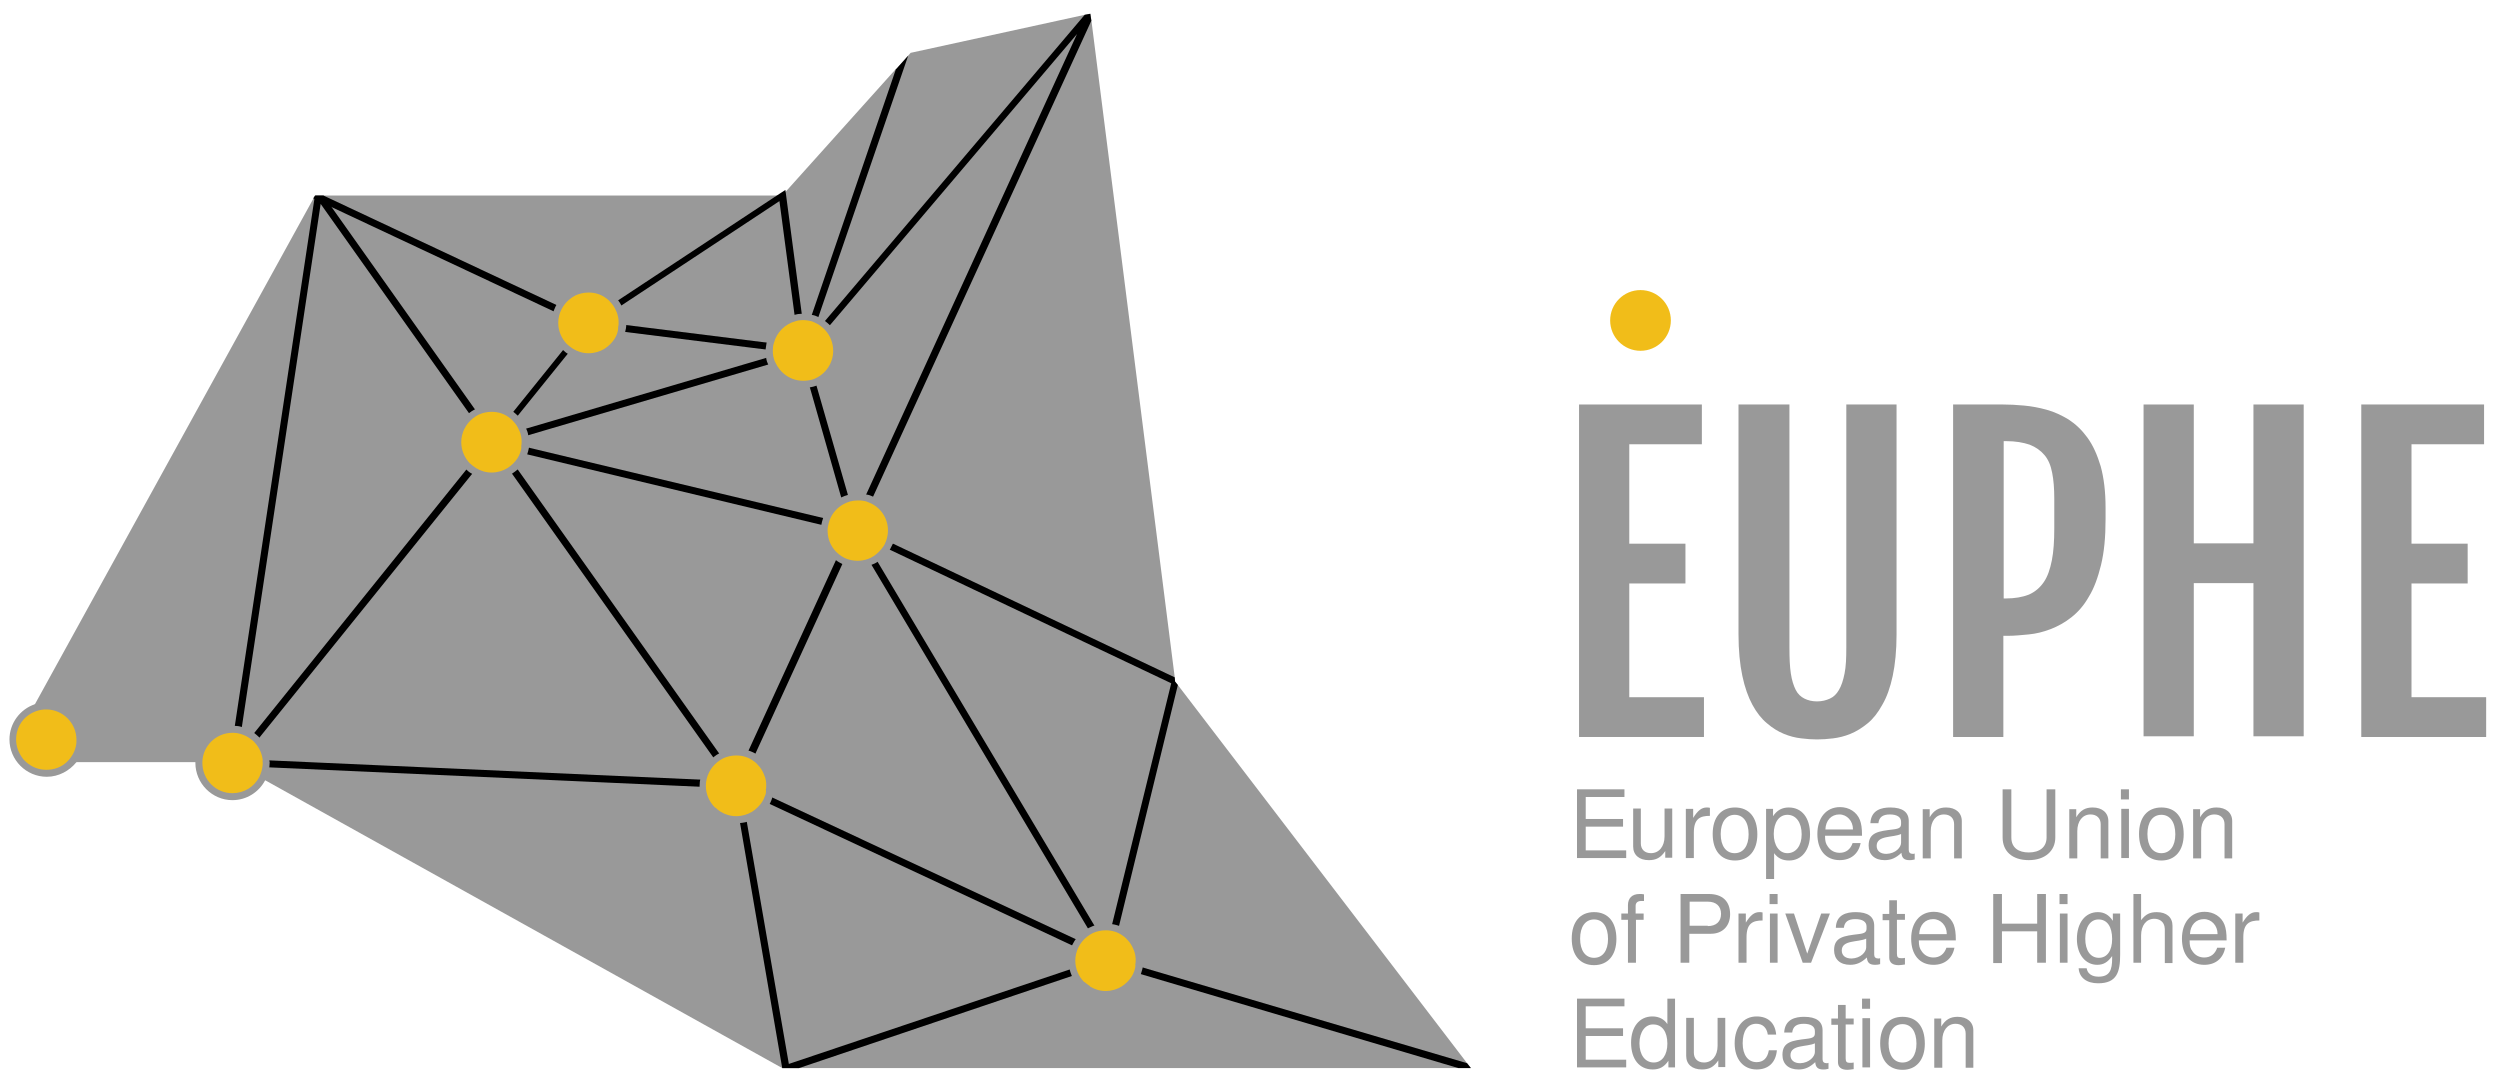 <svg width="132" height="57" viewBox="0 0 132 57" fill="none" xmlns="http://www.w3.org/2000/svg">
<g clip-path="url(#clip0_1713_7767)">
<path d="M83.356 21.357H89.858V23.457H86.026V28.707H88.992V30.807H86.026V36.813H89.969V38.913H83.374V21.357H83.356Z" fill="#999999"/>
<path d="M91.811 21.357H94.482V34.197C94.482 34.749 94.501 35.192 94.556 35.56C94.611 35.928 94.704 36.205 94.814 36.426C94.924 36.647 95.09 36.794 95.275 36.886C95.459 36.978 95.68 37.034 95.938 37.034C96.196 37.034 96.417 36.978 96.619 36.886C96.822 36.794 96.969 36.647 97.098 36.426C97.227 36.205 97.319 35.928 97.393 35.56C97.467 35.192 97.485 34.749 97.485 34.197V21.357H100.138V33.497C100.138 34.344 100.064 35.081 99.935 35.689C99.806 36.297 99.622 36.813 99.382 37.218C99.161 37.623 98.903 37.955 98.609 38.194C98.314 38.434 98.019 38.618 97.706 38.747C97.393 38.876 97.08 38.95 96.785 38.986C96.49 39.023 96.196 39.042 95.938 39.042C95.68 39.042 95.403 39.023 95.109 38.986C94.796 38.95 94.501 38.876 94.188 38.747C93.874 38.618 93.58 38.434 93.303 38.194C93.009 37.955 92.751 37.623 92.53 37.218C92.309 36.813 92.124 36.297 91.996 35.689C91.867 35.081 91.793 34.344 91.793 33.497V21.357H91.811Z" fill="#999999"/>
<path d="M103.105 21.357H105.758C106.09 21.357 106.458 21.376 106.863 21.413C107.269 21.45 107.655 21.523 108.061 21.634C108.466 21.744 108.853 21.928 109.221 22.149C109.59 22.389 109.921 22.702 110.216 23.107C110.511 23.513 110.732 24.01 110.916 24.618C111.082 25.226 111.174 25.944 111.174 26.81V27.418C111.174 28.357 111.1 29.149 110.934 29.831C110.769 30.494 110.566 31.065 110.29 31.507C110.032 31.968 109.719 32.318 109.369 32.594C109.019 32.871 108.65 33.073 108.263 33.221C107.877 33.368 107.508 33.46 107.121 33.497C106.734 33.534 106.366 33.571 106.034 33.571H105.777V38.913H103.124V21.357H103.105ZM105.905 31.599C106.384 31.599 106.79 31.526 107.121 31.397C107.453 31.25 107.711 31.029 107.913 30.734C108.116 30.439 108.245 30.052 108.337 29.592C108.429 29.131 108.466 28.56 108.466 27.897V26.313C108.466 25.797 108.429 25.336 108.355 24.968C108.282 24.581 108.153 24.268 107.95 24.029C107.748 23.789 107.49 23.605 107.158 23.476C106.827 23.365 106.421 23.292 105.924 23.292H105.795V31.599H105.905Z" fill="#999999"/>
<path d="M113.18 21.357H115.832V28.689H118.982V21.357H121.635V38.876H118.982V30.789H115.832V38.876H113.18V21.357Z" fill="#999999"/>
<path d="M124.656 21.357H131.159V23.457H127.327V28.707H130.293V30.807H127.327V36.813H131.269V38.913H124.675V21.357H124.656Z" fill="#999999"/>
<path d="M83.726 44.9H85.863V45.305H83.266V41.676H85.771V42.081H83.726V43.242H85.697V43.647H83.726V44.9Z" fill="#999999"/>
<path d="M87.925 45.305V44.937C87.686 45.287 87.446 45.416 87.059 45.416C86.544 45.416 86.231 45.139 86.231 44.697V42.69H86.636V44.532C86.636 44.845 86.838 45.047 87.17 45.047C87.594 45.047 87.888 44.697 87.888 44.163V42.69H88.294V45.287H87.925V45.305Z" fill="#999999"/>
<path d="M89.435 43.961V45.306H89.012V42.709H89.399V43.187C89.638 42.801 89.841 42.635 90.117 42.635C90.172 42.635 90.209 42.635 90.283 42.653V43.077C89.767 43.077 89.435 43.224 89.435 43.961Z" fill="#999999"/>
<path d="M92.788 44.053C92.788 44.901 92.346 45.435 91.609 45.435C90.872 45.435 90.43 44.919 90.43 44.035C90.43 43.151 90.872 42.635 91.609 42.635C92.346 42.635 92.788 43.151 92.788 44.053ZM90.853 44.035C90.853 44.661 91.13 45.048 91.59 45.048C92.051 45.048 92.327 44.661 92.327 44.053C92.327 43.408 92.051 43.022 91.59 43.022C91.148 43.022 90.853 43.408 90.853 44.035Z" fill="#999999"/>
<path d="M93.231 42.709H93.617V43.095C93.82 42.782 94.096 42.635 94.446 42.635C95.146 42.635 95.57 43.187 95.57 44.053C95.57 44.882 95.128 45.435 94.465 45.435C94.133 45.435 93.875 45.324 93.673 45.048V46.411H93.249V42.709H93.231ZM93.654 44.035C93.654 44.643 93.949 45.048 94.373 45.048C94.833 45.048 95.128 44.643 95.128 44.053C95.128 43.427 94.833 43.022 94.373 43.022C93.949 43.022 93.654 43.408 93.654 44.035Z" fill="#999999"/>
<path d="M96.362 44.144C96.362 44.402 96.399 44.549 96.51 44.697C96.657 44.918 96.878 45.028 97.136 45.028C97.468 45.028 97.707 44.844 97.818 44.513H98.241C98.131 45.084 97.725 45.415 97.136 45.415C96.399 45.415 95.957 44.881 95.957 44.034C95.957 43.186 96.418 42.615 97.154 42.615C97.633 42.615 98.039 42.873 98.204 43.297C98.278 43.499 98.315 43.721 98.315 44.126H96.362V44.144ZM97.836 43.813C97.836 43.794 97.836 43.794 97.836 43.776C97.836 43.352 97.523 43.002 97.118 43.002C96.694 43.002 96.399 43.315 96.381 43.794H97.836V43.813Z" fill="#999999"/>
<path d="M99.806 42.635C100.451 42.635 100.782 42.874 100.782 43.353V44.882C100.782 45.011 100.856 45.085 101.004 45.085C101.022 45.085 101.04 45.085 101.096 45.066V45.38C100.967 45.416 100.893 45.416 100.819 45.416C100.543 45.416 100.414 45.306 100.396 45.029C100.101 45.306 99.843 45.416 99.511 45.416C98.977 45.416 98.664 45.122 98.664 44.643C98.664 43.943 99.198 43.887 99.954 43.795C100.285 43.758 100.377 43.685 100.377 43.501V43.39C100.377 43.151 100.175 43.003 99.788 43.003C99.401 43.003 99.217 43.151 99.18 43.464H98.756C98.793 42.764 99.346 42.635 99.806 42.635ZM100.377 44.495V44.035C99.954 44.237 99.088 44.09 99.088 44.661C99.088 44.919 99.272 45.085 99.603 45.085C100.101 45.066 100.377 44.735 100.377 44.495Z" fill="#999999"/>
<path d="M101.888 42.709V43.151C102.109 42.782 102.367 42.635 102.754 42.635C103.251 42.635 103.583 42.911 103.583 43.353V45.324H103.177V43.519C103.177 43.206 102.975 43.003 102.643 43.003C102.22 43.003 101.943 43.353 101.943 43.887V45.324H101.52V42.727H101.888V42.709Z" fill="#999999"/>
<path d="M108.52 41.676V44.218C108.52 44.936 107.967 45.415 107.12 45.415C106.254 45.415 105.738 44.955 105.738 44.218V41.676H106.199V44.218C106.199 44.77 106.586 45.01 107.12 45.01C107.709 45.01 108.059 44.715 108.059 44.218V41.676H108.52Z" fill="#999999"/>
<path d="M109.626 42.709V43.151C109.847 42.782 110.105 42.635 110.492 42.635C110.989 42.635 111.321 42.911 111.321 43.353V45.324H110.916V43.519C110.916 43.206 110.713 43.003 110.381 43.003C109.958 43.003 109.681 43.353 109.681 43.887V45.324H109.258V42.727H109.626V42.709Z" fill="#999999"/>
<path d="M112.408 42.21H111.984V41.676H112.408V42.21ZM112.408 45.305H112.003V42.707H112.408V45.305Z" fill="#999999"/>
<path d="M115.299 44.053C115.299 44.901 114.857 45.435 114.12 45.435C113.384 45.435 112.941 44.919 112.941 44.035C112.941 43.151 113.384 42.635 114.12 42.635C114.876 42.635 115.299 43.151 115.299 44.053ZM113.384 44.035C113.384 44.661 113.66 45.048 114.12 45.048C114.581 45.048 114.857 44.661 114.857 44.053C114.857 43.408 114.581 43.022 114.12 43.022C113.66 43.022 113.384 43.408 113.384 44.035Z" fill="#999999"/>
<path d="M116.165 42.709V43.151C116.386 42.782 116.644 42.635 117.031 42.635C117.528 42.635 117.86 42.911 117.86 43.353V45.324H117.455V43.519C117.455 43.206 117.252 43.003 116.921 43.003C116.497 43.003 116.221 43.353 116.221 43.887V45.324H115.797V42.727H116.165V42.709Z" fill="#999999"/>
<path d="M85.346 49.579C85.346 50.426 84.904 50.96 84.167 50.96C83.43 50.96 82.988 50.444 82.988 49.56C82.988 48.676 83.43 48.16 84.167 48.16C84.904 48.16 85.346 48.676 85.346 49.579ZM83.43 49.56C83.43 50.187 83.707 50.573 84.167 50.573C84.628 50.573 84.904 50.187 84.904 49.579C84.904 48.934 84.628 48.547 84.167 48.547C83.707 48.547 83.43 48.934 83.43 49.56Z" fill="#999999"/>
<path d="M86.803 48.566H86.379V50.832H85.956V48.566H85.606V48.235H85.956V47.793C85.956 47.424 86.177 47.203 86.563 47.203C86.656 47.203 86.711 47.203 86.803 47.221V47.572C86.711 47.572 86.692 47.572 86.656 47.572C86.471 47.572 86.361 47.664 86.361 47.829V48.235H86.784V48.566H86.803Z" fill="#999999"/>
<path d="M90.337 49.303H89.195V50.832H88.734V47.203H90.227C90.945 47.203 91.35 47.59 91.35 48.272C91.35 48.898 90.945 49.303 90.337 49.303ZM90.171 48.898C90.613 48.898 90.871 48.658 90.871 48.253C90.871 47.848 90.613 47.608 90.171 47.608H89.213V48.879H90.171V48.898Z" fill="#999999"/>
<path d="M92.217 49.486V50.831H91.793V48.234H92.18V48.713C92.419 48.326 92.622 48.16 92.898 48.16C92.954 48.16 92.99 48.16 93.064 48.179V48.602C92.548 48.602 92.217 48.75 92.217 49.486Z" fill="#999999"/>
<path d="M93.857 47.737H93.434V47.203H93.857V47.737ZM93.857 50.832H93.452V48.235H93.857V50.832Z" fill="#999999"/>
<path d="M95.183 50.832L94.262 48.234H94.722L95.422 50.353L96.159 48.234H96.62L95.625 50.832H95.183Z" fill="#999999"/>
<path d="M97.982 48.16C98.627 48.16 98.958 48.4 98.958 48.879V50.407C98.958 50.536 99.032 50.61 99.179 50.61C99.198 50.61 99.216 50.61 99.271 50.592V50.905C99.142 50.942 99.069 50.942 98.995 50.942C98.719 50.942 98.59 50.831 98.571 50.555C98.277 50.831 98.019 50.942 97.687 50.942C97.153 50.942 96.84 50.647 96.84 50.168C96.84 49.468 97.374 49.413 98.129 49.321C98.461 49.284 98.553 49.21 98.553 49.026V48.915C98.553 48.676 98.35 48.529 97.963 48.529C97.577 48.529 97.392 48.676 97.356 48.989H96.932C96.95 48.289 97.503 48.16 97.982 48.16ZM98.535 50.021V49.56C98.111 49.763 97.245 49.615 97.245 50.187C97.245 50.444 97.429 50.61 97.761 50.61C98.258 50.592 98.535 50.26 98.535 50.021Z" fill="#999999"/>
<path d="M100.581 48.567H100.158V50.354C100.158 50.538 100.213 50.593 100.379 50.593C100.452 50.593 100.526 50.593 100.581 50.575V50.925C100.434 50.943 100.342 50.962 100.25 50.962C99.918 50.962 99.752 50.814 99.752 50.556V48.585H99.402V48.254H99.752V47.535H100.158V48.254H100.581V48.567Z" fill="#999999"/>
<path d="M101.315 49.672C101.315 49.929 101.352 50.077 101.463 50.224C101.61 50.445 101.831 50.556 102.089 50.556C102.421 50.556 102.66 50.371 102.771 50.04H103.194C103.084 50.611 102.679 50.943 102.089 50.943C101.352 50.943 100.91 50.408 100.91 49.561C100.91 48.714 101.371 48.143 102.108 48.143C102.586 48.143 102.992 48.401 103.158 48.824C103.231 49.027 103.268 49.248 103.268 49.653H101.315V49.672ZM102.789 49.34C102.789 49.322 102.789 49.322 102.789 49.303C102.789 48.879 102.476 48.529 102.071 48.529C101.647 48.529 101.352 48.843 101.334 49.322H102.789V49.34Z" fill="#999999"/>
<path d="M105.703 49.193V50.85H105.242V47.203H105.703V48.769H107.563V47.203H108.024V50.832H107.563V49.174H105.703V49.193Z" fill="#999999"/>
<path d="M109.166 47.737H108.742V47.203H109.166V47.737ZM109.166 50.832H108.761V48.235H109.166V50.832Z" fill="#999999"/>
<path d="M109.66 49.579C109.66 48.731 110.102 48.16 110.765 48.16C111.097 48.16 111.355 48.307 111.558 48.621V48.234H111.944V50.407C111.944 51.31 111.779 51.918 110.784 51.918C110.176 51.918 109.789 51.623 109.752 51.126H110.176C110.25 51.55 110.673 51.568 110.802 51.568C111.392 51.568 111.521 51.218 111.521 50.61V50.481C111.281 50.813 111.06 50.942 110.729 50.942C110.139 50.942 109.66 50.426 109.66 49.579ZM110.102 49.56C110.102 50.187 110.379 50.573 110.821 50.573C111.263 50.573 111.521 50.187 111.521 49.579C111.521 48.934 111.263 48.547 110.802 48.547C110.379 48.547 110.102 48.934 110.102 49.56Z" fill="#999999"/>
<path d="M113.75 48.511C113.326 48.511 113.05 48.861 113.05 49.395V50.832H112.645V47.203H113.05V48.585C113.289 48.272 113.51 48.161 113.879 48.161C114.395 48.161 114.708 48.437 114.708 48.879V50.85H114.302V49.045C114.284 48.621 113.971 48.511 113.75 48.511Z" fill="#999999"/>
<path d="M115.612 49.672C115.612 49.929 115.649 50.077 115.76 50.224C115.907 50.445 116.128 50.556 116.386 50.556C116.718 50.556 116.957 50.371 117.068 50.04H117.491C117.381 50.611 116.975 50.943 116.386 50.943C115.649 50.943 115.207 50.408 115.207 49.561C115.207 48.714 115.668 48.143 116.404 48.143C116.883 48.143 117.289 48.401 117.454 48.824C117.528 49.027 117.565 49.248 117.565 49.653H115.612V49.672ZM117.086 49.34C117.086 49.322 117.086 49.322 117.086 49.303C117.086 48.879 116.773 48.529 116.368 48.529C115.944 48.529 115.649 48.843 115.631 49.322H117.086V49.34Z" fill="#999999"/>
<path d="M118.447 49.486V50.831H118.023V48.234H118.41V48.713C118.65 48.326 118.852 48.16 119.129 48.16C119.184 48.16 119.221 48.16 119.294 48.179V48.602C118.779 48.602 118.447 48.75 118.447 49.486Z" fill="#999999"/>
<path d="M83.726 55.952H85.863V56.358H83.266V52.728H85.771V53.134H83.726V54.294H85.697V54.7H83.726V55.952Z" fill="#999999"/>
<path d="M88.461 56.358H88.092V56.008C87.871 56.339 87.613 56.468 87.263 56.468C86.563 56.468 86.121 55.934 86.121 55.05C86.121 54.221 86.563 53.668 87.245 53.668C87.595 53.668 87.871 53.815 88.037 54.073V52.728H88.442V56.358H88.461ZM86.563 55.086C86.563 55.694 86.858 56.1 87.319 56.1C87.761 56.1 88.037 55.694 88.037 55.105C88.037 54.478 87.761 54.092 87.3 54.092C86.876 54.073 86.563 54.478 86.563 55.086Z" fill="#999999"/>
<path d="M90.726 56.358V55.99C90.487 56.34 90.247 56.468 89.86 56.468C89.344 56.468 89.031 56.192 89.031 55.75V53.742H89.436V55.584C89.436 55.898 89.639 56.1 89.971 56.1C90.394 56.1 90.689 55.75 90.689 55.216V53.742H91.094V56.34H90.726V56.358Z" fill="#999999"/>
<path d="M93.34 54.626C93.285 54.257 93.064 54.055 92.732 54.055C92.271 54.055 92.013 54.442 92.013 55.086C92.013 55.694 92.29 56.081 92.75 56.081C93.1 56.081 93.321 55.879 93.395 55.455H93.819C93.763 56.099 93.377 56.468 92.75 56.468C92.05 56.468 91.59 55.934 91.59 55.086C91.59 54.221 92.05 53.668 92.75 53.668C93.34 53.668 93.727 53.999 93.782 54.626H93.34Z" fill="#999999"/>
<path d="M95.255 53.688C95.9 53.688 96.232 53.927 96.232 54.406V55.935C96.232 56.064 96.305 56.138 96.453 56.138C96.471 56.138 96.49 56.138 96.545 56.119V56.432C96.416 56.469 96.342 56.469 96.269 56.469C95.992 56.469 95.863 56.359 95.845 56.082C95.55 56.359 95.292 56.469 94.961 56.469C94.426 56.469 94.113 56.174 94.113 55.695C94.113 54.995 94.647 54.94 95.403 54.848C95.734 54.811 95.826 54.737 95.826 54.553V54.443C95.826 54.203 95.624 54.056 95.237 54.056C94.85 54.056 94.666 54.203 94.629 54.516H94.205C94.242 53.816 94.795 53.688 95.255 53.688ZM95.826 55.548V55.087C95.403 55.29 94.537 55.143 94.537 55.714C94.537 55.972 94.721 56.138 95.053 56.138C95.532 56.119 95.826 55.788 95.826 55.548Z" fill="#999999"/>
<path d="M97.874 54.092H97.451V55.879C97.451 56.063 97.506 56.118 97.672 56.118C97.745 56.118 97.819 56.118 97.874 56.1V56.45C97.727 56.468 97.635 56.487 97.543 56.487C97.211 56.487 97.045 56.34 97.045 56.082V54.111H96.695V53.779H97.045V53.06H97.451V53.779H97.874V54.092Z" fill="#999999"/>
<path d="M98.74 53.263H98.316V52.728H98.74V53.263ZM98.74 56.358H98.335V53.76H98.74V56.358Z" fill="#999999"/>
<path d="M101.631 55.106C101.631 55.953 101.189 56.487 100.452 56.487C99.716 56.487 99.273 55.972 99.273 55.087C99.273 54.203 99.716 53.688 100.452 53.688C101.208 53.688 101.631 54.203 101.631 55.106ZM99.716 55.087C99.716 55.714 99.992 56.101 100.452 56.101C100.913 56.101 101.189 55.714 101.189 55.106C101.189 54.461 100.913 54.074 100.452 54.074C99.992 54.074 99.716 54.461 99.716 55.087Z" fill="#999999"/>
<path d="M102.497 53.761V54.203C102.718 53.835 102.976 53.688 103.363 53.688C103.86 53.688 104.192 53.964 104.192 54.406V56.377H103.787V54.572C103.787 54.259 103.584 54.056 103.253 54.056C102.829 54.056 102.553 54.406 102.553 54.94V56.377H102.129V53.78H102.497V53.761Z" fill="#999999"/>
<path d="M86.618 18.522C87.503 18.522 88.221 17.804 88.221 16.919C88.221 16.034 87.503 15.316 86.618 15.316C85.733 15.316 85.016 16.034 85.016 16.919C85.016 17.804 85.733 18.522 86.618 18.522Z" fill="#F1BD19"/>
<path d="M77.665 56.395H41.302L14.002 41.198L13.836 41.105L13.689 41.013L12.639 40.442L12.528 40.369L12.27 40.24H1.199V40.019V38.342L1.531 37.753L1.697 37.44L1.844 37.182L16.544 10.49L16.581 10.416L16.636 10.324H41.302L41.468 10.14L47.307 3.637H47.326L47.952 2.937L48.081 2.79L57.273 0.782L57.568 0.727L57.623 1.058L62.026 35.763L62.044 35.984L62.191 36.169L77.462 56.137L77.665 56.395Z" fill="#999999"/>
<path d="M25.017 24.858C24.962 24.821 24.925 24.803 24.889 24.766C24.833 24.729 24.797 24.674 24.741 24.637L24.631 24.784L13.431 38.692L13.32 38.84L13.21 38.987C13.32 39.061 13.412 39.134 13.486 39.227L13.597 39.079L13.707 38.932L24.925 25.024L25.017 24.858ZM25.017 24.858C24.962 24.821 24.925 24.803 24.889 24.766C24.833 24.729 24.797 24.674 24.741 24.637L24.631 24.784L13.431 38.692L13.32 38.84L13.21 38.987C13.32 39.061 13.412 39.134 13.486 39.227L13.597 39.079L13.707 38.932L24.925 25.024L25.017 24.858ZM25.017 24.858C24.962 24.821 24.925 24.803 24.889 24.766C24.833 24.729 24.797 24.674 24.741 24.637L24.631 24.784L13.431 38.692L13.32 38.84L13.21 38.987C13.32 39.061 13.412 39.134 13.486 39.227L13.597 39.079L13.707 38.932L24.925 25.024L25.017 24.858ZM25.017 24.858C24.962 24.821 24.925 24.803 24.889 24.766C24.833 24.729 24.797 24.674 24.741 24.637L24.631 24.784L13.431 38.692L13.32 38.84L13.21 38.987C13.32 39.061 13.412 39.134 13.486 39.227L13.597 39.079L13.707 38.932L24.925 25.024L25.017 24.858ZM57.568 0.727L57.273 0.782L43.568 16.937L43.457 17.084L43.328 17.232L42.831 17.821L42.536 18.171L42.481 17.729L42.37 16.937L42.352 16.753L42.333 16.569L41.486 10.158L41.468 10.029L40.989 10.342L31.06 16.9L30.968 16.956L30.949 16.974L30.783 17.177L27.099 21.745L26.989 21.892L26.878 22.04L26.086 23.016L25.312 21.929L25.202 21.782L25.091 21.634L17.52 10.95L17.096 10.342H16.673L16.617 10.434L16.599 10.508L12.399 38.324L12.381 38.508L12.344 38.692L12.104 40.24L12.086 40.406L12.289 40.424L12.491 40.442L12.546 40.387L12.786 40.092L13.486 39.227L13.597 39.079L13.707 38.932L24.925 25.024L25.036 24.877L25.146 24.729L26.049 23.624L26.823 24.729L26.933 24.877L27.044 25.024L38.557 41.253L38.962 41.824L39.017 41.695L39.11 41.474L39.165 41.363L44.47 29.795L44.544 29.629L44.617 29.463L45.133 28.34L45.207 28.192L45.318 27.934L45.354 27.861L45.944 26.571L46.017 26.405L46.091 26.24L57.623 1.095L57.568 0.727ZM24.852 24.49L24.741 24.637L24.631 24.784L13.431 38.692L13.32 38.84L13.21 38.987L12.565 39.798L12.712 38.766L12.768 38.398L16.931 10.766L24.778 21.837L24.889 21.984L24.999 22.132L25.846 23.311L24.852 24.49ZM45.741 26.092L45.575 26.442L45.133 27.4L44.986 27.713L44.894 27.916L44.839 28.063L44.286 29.242L44.212 29.408L44.139 29.574L38.87 41.05L27.32 24.766L27.21 24.619L27.099 24.471L26.547 23.679L26.362 23.421L26.27 23.292L26.325 23.237L26.528 22.979L27.117 22.242L27.228 22.095L27.339 21.948L31.115 17.269L31.17 17.213L31.557 16.956L41.154 10.619L41.947 16.587L42.002 16.956L42.186 18.282L42.204 18.355L42.223 18.503V18.521L42.26 18.632L42.278 18.687L42.333 18.908L42.628 18.577L43.604 17.416L43.733 17.269L43.862 17.121L56.867 1.795L45.741 26.092ZM25.017 24.858C24.962 24.821 24.925 24.803 24.889 24.766C24.833 24.729 24.797 24.674 24.741 24.637L24.631 24.784L13.431 38.692L13.32 38.84L13.21 38.987C13.32 39.061 13.412 39.134 13.486 39.227L13.597 39.079L13.707 38.932L24.925 25.024L25.017 24.858ZM25.017 24.858C24.962 24.821 24.925 24.803 24.889 24.766C24.833 24.729 24.797 24.674 24.741 24.637L24.631 24.784L13.431 38.692L13.32 38.84L13.21 38.987C13.32 39.061 13.412 39.134 13.486 39.227L13.597 39.079L13.707 38.932L24.925 25.024L25.017 24.858ZM25.017 24.858C24.962 24.821 24.925 24.803 24.889 24.766C24.833 24.729 24.797 24.674 24.741 24.637L24.631 24.784L13.431 38.692L13.32 38.84L13.21 38.987C13.32 39.061 13.412 39.134 13.486 39.227L13.597 39.079L13.707 38.932L24.925 25.024L25.017 24.858Z" fill="black"/>
<path d="M47.953 2.938L43.219 16.716L43.146 16.901L43.09 17.066L42.832 17.803L42.593 18.522L42.538 18.669L42.446 18.688L42.28 18.743L40.935 19.13L40.751 19.185L40.585 19.24L27.893 22.98L27.709 23.035L27.543 23.09L26.677 23.33L26.364 23.44L26.014 23.532L25.977 23.348L25.922 23.182L26.53 22.998L27.432 22.74L27.617 22.685L27.782 22.63L40.474 18.89L40.659 18.835L40.825 18.78L41.506 18.577L42.206 18.374L42.261 18.356L42.28 18.319L42.482 17.711L42.74 16.956L42.796 16.772L42.869 16.606L47.309 3.638H47.327L47.953 2.938Z" fill="black"/>
<path d="M31.132 16.919L31.04 17.085L30.967 17.25L30.764 17.158L17.501 10.932L16.58 10.49H16.543L16.58 10.398V10.416L16.635 10.324H17.059H17.077L31.04 16.882L31.096 16.919H31.132Z" fill="black"/>
<path d="M62.191 36.169L58.709 50.427L58.672 50.593L58.599 50.851L58.451 50.906L42.185 56.396H41.301L38.759 41.622L14.222 40.517L14.038 40.498H13.854L12.638 40.443L12.472 40.425H12.27V40.24L12.288 40.056L12.767 40.075L13.854 40.13H14.038L14.222 40.148L38.538 41.235L39.054 41.254L39.072 41.309L39.091 41.456L39.146 41.751L41.651 56.175L58.138 50.63L58.285 50.575L58.433 49.967L61.841 36.077L46.975 29.022L46.809 28.948L46.625 28.875L45.556 28.359L45.188 28.175L44.949 28.064L44.893 27.917L44.838 27.677L44.525 26.609L44.469 26.425L44.414 26.259L42.756 20.438L42.701 20.254L42.664 20.088L42.333 18.964L42.277 18.743L42.259 18.688L42.222 18.559L42.406 18.522L42.572 18.467L42.591 18.522L42.627 18.633L43.014 19.977L43.069 20.162L43.106 20.346L44.764 26.111L44.819 26.296L44.875 26.48L45.133 27.401L45.243 27.806L45.335 27.843L46.791 28.543L46.956 28.617L47.122 28.691L62.025 35.764L62.043 35.985L62.191 36.169Z" fill="black"/>
<path d="M31.061 16.912L31.016 17.278L42.367 18.696L42.413 18.331L31.061 16.912Z" fill="black"/>
<path d="M58.601 50.85L38.835 41.603L38.982 41.271L58.159 50.224L44.988 28.1L25.922 23.532L26.014 23.182L45.209 27.768L58.711 50.426L58.601 50.85Z" fill="black"/>
<path d="M77.663 56.395H77L58.45 50.906L58.395 50.887L58.431 50.758L58.505 50.537L58.671 50.592L77.46 56.137L77.663 56.395Z" fill="black"/>
<path d="M2.451 40.83C1.475 40.83 0.664 40.037 0.664 39.043C0.664 38.066 1.456 37.256 2.451 37.256C3.446 37.256 4.238 38.048 4.238 39.043C4.219 40.019 3.427 40.83 2.451 40.83Z" fill="#F1BD19"/>
<path d="M2.453 37.09C2.232 37.09 2.029 37.127 1.845 37.182C1.071 37.44 0.5 38.177 0.5 39.042C0.5 40.129 1.384 41.014 2.471 41.014C3.097 41.014 3.668 40.7 4.037 40.24C4.295 39.908 4.442 39.503 4.442 39.042C4.424 37.956 3.539 37.09 2.453 37.09ZM3.521 40.24C3.245 40.498 2.876 40.645 2.453 40.645C2.029 40.645 1.679 40.498 1.384 40.24C1.311 40.166 1.237 40.111 1.182 40.019C0.979 39.742 0.85 39.411 0.85 39.042C0.85 38.508 1.108 38.029 1.513 37.753C1.771 37.569 2.103 37.458 2.434 37.458C3.318 37.458 4.037 38.177 4.037 39.061C4.055 39.521 3.834 39.945 3.521 40.24Z" fill="#999999"/>
<path d="M12.271 42.064C11.295 42.064 10.484 41.272 10.484 40.277C10.484 39.282 11.277 38.49 12.271 38.49C13.266 38.49 14.058 39.282 14.058 40.277C14.058 41.272 13.248 42.064 12.271 42.064Z" fill="#F1BD19"/>
<path d="M14.222 40.148C14.185 39.669 13.982 39.245 13.688 38.932C13.595 38.84 13.503 38.766 13.411 38.693C13.209 38.545 12.988 38.435 12.748 38.38C12.637 38.343 12.508 38.324 12.38 38.324C12.343 38.324 12.306 38.324 12.269 38.324C11.201 38.324 10.335 39.19 10.316 40.24V40.277C10.316 41.364 11.201 42.248 12.269 42.248C13.024 42.248 13.669 41.824 14.001 41.198C14.111 40.995 14.185 40.756 14.222 40.498C14.222 40.424 14.24 40.35 14.24 40.258C14.24 40.24 14.222 40.185 14.222 40.148ZM13.872 40.277C13.872 40.35 13.872 40.424 13.853 40.498C13.835 40.682 13.761 40.866 13.688 41.032C13.411 41.548 12.895 41.88 12.269 41.88C11.385 41.88 10.685 41.161 10.685 40.277C10.685 40.258 10.685 40.24 10.685 40.24C10.703 39.374 11.422 38.693 12.269 38.693C12.287 38.693 12.306 38.693 12.324 38.693C12.453 38.693 12.564 38.711 12.693 38.748C12.877 38.803 13.043 38.877 13.19 38.987C13.301 39.061 13.393 39.135 13.466 39.227C13.688 39.466 13.835 39.798 13.872 40.13C13.853 40.166 13.872 40.222 13.872 40.277Z" fill="#999999"/>
<path d="M25.959 25.134C26.945 25.134 27.746 24.334 27.746 23.347C27.746 22.361 26.945 21.561 25.959 21.561C24.972 21.561 24.172 22.361 24.172 23.347C24.172 24.334 24.972 25.134 25.959 25.134Z" fill="#F1BD19"/>
<path d="M27.467 23.9C27.393 24.121 27.264 24.305 27.099 24.471C27.006 24.563 26.914 24.637 26.804 24.71L26.914 24.858C26.933 24.839 26.97 24.821 26.988 24.802C27.006 24.784 27.043 24.766 27.062 24.747L27.08 24.729C27.099 24.71 27.117 24.692 27.136 24.692C27.154 24.674 27.172 24.655 27.209 24.637C27.264 24.6 27.301 24.544 27.338 24.489C27.357 24.471 27.375 24.452 27.393 24.416C27.43 24.36 27.467 24.323 27.504 24.268C27.522 24.25 27.522 24.231 27.541 24.195C27.559 24.176 27.559 24.158 27.578 24.121C27.596 24.084 27.614 24.066 27.614 24.029C27.633 23.992 27.633 23.955 27.651 23.937L27.467 23.9ZM24.851 24.489L24.741 24.637C24.796 24.674 24.833 24.729 24.888 24.766C24.925 24.802 24.98 24.821 25.017 24.858L25.128 24.71C25.035 24.655 24.925 24.581 24.851 24.489ZM27.467 23.9C27.393 24.121 27.264 24.305 27.099 24.471C27.006 24.563 26.914 24.637 26.804 24.71L26.914 24.858C26.933 24.839 26.97 24.821 26.988 24.802C27.006 24.784 27.043 24.766 27.062 24.747L27.08 24.729C27.099 24.71 27.117 24.692 27.136 24.692C27.154 24.674 27.172 24.655 27.209 24.637C27.264 24.6 27.301 24.544 27.338 24.489C27.357 24.471 27.375 24.452 27.393 24.416C27.43 24.36 27.467 24.323 27.504 24.268C27.522 24.25 27.522 24.231 27.541 24.195C27.559 24.176 27.559 24.158 27.578 24.121C27.596 24.084 27.614 24.066 27.614 24.029C27.633 23.992 27.633 23.955 27.651 23.937L27.467 23.9ZM24.851 24.489L24.741 24.637C24.796 24.674 24.833 24.729 24.888 24.766C24.925 24.802 24.98 24.821 25.017 24.858L25.128 24.71C25.035 24.655 24.925 24.581 24.851 24.489ZM27.467 23.9C27.393 24.121 27.264 24.305 27.099 24.471C27.006 24.563 26.914 24.637 26.804 24.71L26.914 24.858C26.933 24.839 26.97 24.821 26.988 24.802C27.006 24.784 27.043 24.766 27.062 24.747L27.08 24.729C27.099 24.71 27.117 24.692 27.136 24.692C27.154 24.674 27.172 24.655 27.209 24.637C27.264 24.6 27.301 24.544 27.338 24.489C27.357 24.471 27.375 24.452 27.393 24.416C27.43 24.36 27.467 24.323 27.504 24.268C27.522 24.25 27.522 24.231 27.541 24.195C27.559 24.176 27.559 24.158 27.578 24.121C27.596 24.084 27.614 24.066 27.614 24.029C27.633 23.992 27.633 23.955 27.651 23.937L27.467 23.9ZM24.722 24.637C24.778 24.674 24.814 24.729 24.87 24.766C24.907 24.802 24.962 24.821 24.999 24.858L25.109 24.71C24.999 24.637 24.907 24.563 24.814 24.489L24.722 24.637ZM27.891 22.979C27.872 22.85 27.835 22.739 27.78 22.629C27.688 22.389 27.541 22.15 27.357 21.966C27.264 21.873 27.172 21.8 27.08 21.726C26.767 21.505 26.38 21.395 25.975 21.395C25.662 21.395 25.349 21.468 25.072 21.616C24.962 21.671 24.851 21.744 24.759 21.818C24.299 22.168 24.004 22.739 24.004 23.366C24.004 23.918 24.243 24.434 24.612 24.784C24.704 24.876 24.796 24.95 24.907 25.005C25.22 25.208 25.57 25.318 25.975 25.318C26.38 25.318 26.73 25.208 27.043 25.005C27.154 24.931 27.246 24.858 27.338 24.784C27.559 24.563 27.743 24.305 27.835 23.992C27.872 23.881 27.909 23.752 27.928 23.642C27.946 23.55 27.946 23.458 27.946 23.366C27.928 23.218 27.909 23.108 27.891 22.979ZM27.467 23.9C27.393 24.121 27.264 24.305 27.099 24.471C27.006 24.563 26.914 24.637 26.804 24.71C26.564 24.858 26.27 24.95 25.956 24.95C25.643 24.95 25.367 24.858 25.128 24.71C25.017 24.637 24.925 24.563 24.833 24.489C24.538 24.195 24.354 23.789 24.354 23.347C24.354 22.85 24.593 22.389 24.962 22.095C25.054 22.021 25.164 21.947 25.275 21.892C25.478 21.8 25.717 21.744 25.956 21.744C26.288 21.744 26.583 21.837 26.822 22.002C26.933 22.076 27.025 22.15 27.099 22.242C27.228 22.371 27.338 22.537 27.412 22.721C27.467 22.831 27.504 22.96 27.522 23.071C27.541 23.163 27.541 23.255 27.541 23.347C27.541 23.421 27.541 23.476 27.522 23.531C27.541 23.679 27.504 23.789 27.467 23.9ZM24.851 24.489L24.741 24.637C24.796 24.674 24.833 24.729 24.888 24.766C24.925 24.802 24.98 24.821 25.017 24.858L25.128 24.71C25.035 24.655 24.925 24.581 24.851 24.489ZM27.467 23.9C27.393 24.121 27.264 24.305 27.099 24.471C27.006 24.563 26.914 24.637 26.804 24.71L26.914 24.858C26.933 24.839 26.97 24.821 26.988 24.802C27.006 24.784 27.043 24.766 27.062 24.747L27.08 24.729C27.099 24.71 27.117 24.692 27.136 24.692C27.154 24.674 27.172 24.655 27.209 24.637C27.264 24.6 27.301 24.544 27.338 24.489C27.357 24.471 27.375 24.452 27.393 24.416C27.43 24.36 27.467 24.323 27.504 24.268C27.522 24.25 27.522 24.231 27.541 24.195C27.559 24.176 27.559 24.158 27.578 24.121C27.596 24.084 27.614 24.066 27.614 24.029C27.633 23.992 27.633 23.955 27.651 23.937L27.467 23.9ZM24.851 24.489L24.741 24.637C24.796 24.674 24.833 24.729 24.888 24.766C24.925 24.802 24.98 24.821 25.017 24.858L25.128 24.71C25.035 24.655 24.925 24.581 24.851 24.489ZM27.467 23.9C27.393 24.121 27.264 24.305 27.099 24.471C27.006 24.563 26.914 24.637 26.804 24.71L26.914 24.858C26.933 24.839 26.97 24.821 26.988 24.802C27.006 24.784 27.043 24.766 27.062 24.747L27.08 24.729C27.099 24.71 27.117 24.692 27.136 24.692C27.154 24.674 27.172 24.655 27.209 24.637C27.264 24.6 27.301 24.544 27.338 24.489C27.357 24.471 27.375 24.452 27.393 24.416C27.43 24.36 27.467 24.323 27.504 24.268C27.522 24.25 27.522 24.231 27.541 24.195C27.559 24.176 27.559 24.158 27.578 24.121C27.596 24.084 27.614 24.066 27.614 24.029C27.633 23.992 27.633 23.955 27.651 23.937L27.467 23.9ZM24.851 24.489L24.741 24.637C24.796 24.674 24.833 24.729 24.888 24.766C24.925 24.802 24.98 24.821 25.017 24.858L25.128 24.71C25.035 24.655 24.925 24.581 24.851 24.489ZM27.467 23.9C27.393 24.121 27.264 24.305 27.099 24.471C27.006 24.563 26.914 24.637 26.804 24.71L26.914 24.858C26.933 24.839 26.97 24.821 26.988 24.802C27.006 24.784 27.043 24.766 27.062 24.747L27.08 24.729C27.099 24.71 27.117 24.692 27.136 24.692C27.154 24.674 27.172 24.655 27.209 24.637C27.264 24.6 27.301 24.544 27.338 24.489C27.357 24.471 27.375 24.452 27.393 24.416C27.43 24.36 27.467 24.323 27.504 24.268C27.522 24.25 27.522 24.231 27.541 24.195C27.559 24.176 27.559 24.158 27.578 24.121C27.596 24.084 27.614 24.066 27.614 24.029C27.633 23.992 27.633 23.955 27.651 23.937L27.467 23.9ZM27.467 23.9C27.393 24.121 27.264 24.305 27.099 24.471C27.006 24.563 26.914 24.637 26.804 24.71L26.914 24.858C26.933 24.839 26.97 24.821 26.988 24.802C27.006 24.784 27.043 24.766 27.062 24.747L27.08 24.729C27.099 24.71 27.117 24.692 27.136 24.692C27.154 24.674 27.172 24.655 27.209 24.637C27.264 24.6 27.301 24.544 27.338 24.489C27.357 24.471 27.375 24.452 27.393 24.416C27.43 24.36 27.467 24.323 27.504 24.268C27.522 24.25 27.522 24.231 27.541 24.195C27.559 24.176 27.559 24.158 27.578 24.121C27.596 24.084 27.614 24.066 27.614 24.029C27.633 23.992 27.633 23.955 27.651 23.937L27.467 23.9ZM24.851 24.489L24.741 24.637C24.796 24.674 24.833 24.729 24.888 24.766C24.925 24.802 24.98 24.821 25.017 24.858L25.128 24.71C25.035 24.655 24.925 24.581 24.851 24.489Z" fill="#999999"/>
<path d="M31.076 18.853C32.063 18.853 32.863 18.053 32.863 17.066C32.863 16.079 32.063 15.279 31.076 15.279C30.089 15.279 29.289 16.079 29.289 17.066C29.289 18.053 30.089 18.853 31.076 18.853Z" fill="#F1BD19"/>
<path d="M32.588 17.601C32.514 17.822 32.386 18.006 32.22 18.172C32.128 18.264 32.035 18.338 31.925 18.412L32.035 18.559C32.054 18.54 32.091 18.522 32.109 18.504C32.128 18.485 32.164 18.467 32.183 18.448L32.201 18.43C32.22 18.412 32.238 18.393 32.257 18.393C32.275 18.375 32.293 18.356 32.33 18.338C32.386 18.301 32.422 18.246 32.459 18.19C32.478 18.172 32.496 18.154 32.514 18.117C32.551 18.061 32.588 18.025 32.625 17.969C32.643 17.951 32.643 17.933 32.662 17.896C32.68 17.877 32.68 17.859 32.699 17.822C32.717 17.785 32.736 17.767 32.736 17.73C32.754 17.693 32.754 17.656 32.772 17.638L32.588 17.601ZM29.972 18.19L29.862 18.338C29.917 18.375 29.954 18.43 30.009 18.467C30.046 18.504 30.101 18.522 30.138 18.559L30.249 18.412C30.157 18.356 30.046 18.282 29.972 18.19ZM32.588 17.601C32.514 17.822 32.386 18.006 32.22 18.172C32.128 18.264 32.035 18.338 31.925 18.412L32.035 18.559C32.054 18.54 32.091 18.522 32.109 18.504C32.128 18.485 32.164 18.467 32.183 18.448L32.201 18.43C32.22 18.412 32.238 18.393 32.257 18.393C32.275 18.375 32.293 18.356 32.33 18.338C32.386 18.301 32.422 18.246 32.459 18.19C32.478 18.172 32.496 18.154 32.514 18.117C32.551 18.061 32.588 18.025 32.625 17.969C32.643 17.951 32.643 17.933 32.662 17.896C32.68 17.877 32.68 17.859 32.699 17.822C32.717 17.785 32.736 17.767 32.736 17.73C32.754 17.693 32.754 17.656 32.772 17.638L32.588 17.601ZM29.972 18.19L29.862 18.338C29.917 18.375 29.954 18.43 30.009 18.467C30.046 18.504 30.101 18.522 30.138 18.559L30.249 18.412C30.157 18.356 30.046 18.282 29.972 18.19ZM32.588 17.601C32.514 17.822 32.386 18.006 32.22 18.172C32.128 18.264 32.035 18.338 31.925 18.412L32.035 18.559C32.054 18.54 32.091 18.522 32.109 18.504C32.128 18.485 32.164 18.467 32.183 18.448L32.201 18.43C32.22 18.412 32.238 18.393 32.257 18.393C32.275 18.375 32.293 18.356 32.33 18.338C32.386 18.301 32.422 18.246 32.459 18.19C32.478 18.172 32.496 18.154 32.514 18.117C32.551 18.061 32.588 18.025 32.625 17.969C32.643 17.951 32.643 17.933 32.662 17.896C32.68 17.877 32.68 17.859 32.699 17.822C32.717 17.785 32.736 17.767 32.736 17.73C32.754 17.693 32.754 17.656 32.772 17.638L32.588 17.601ZM29.843 18.338C29.899 18.375 29.936 18.43 29.991 18.467C30.028 18.504 30.083 18.522 30.12 18.559L30.23 18.412C30.12 18.338 30.028 18.264 29.936 18.19L29.843 18.338ZM33.012 16.68C32.993 16.551 32.957 16.44 32.901 16.33C32.809 16.09 32.662 15.851 32.478 15.667C32.386 15.575 32.293 15.501 32.201 15.427C31.888 15.206 31.501 15.096 31.096 15.096C30.783 15.096 30.47 15.169 30.193 15.317C30.083 15.372 29.972 15.446 29.88 15.519C29.42 15.869 29.125 16.44 29.125 17.067C29.125 17.619 29.364 18.135 29.733 18.485C29.825 18.577 29.917 18.651 30.028 18.706C30.341 18.909 30.691 19.019 31.096 19.019C31.501 19.019 31.851 18.909 32.164 18.706C32.275 18.633 32.367 18.559 32.459 18.485C32.68 18.264 32.864 18.006 32.957 17.693C32.993 17.582 33.03 17.454 33.049 17.343C33.067 17.251 33.067 17.159 33.067 17.067C33.049 16.938 33.03 16.809 33.012 16.68ZM32.588 17.601C32.514 17.822 32.386 18.006 32.22 18.172C32.128 18.264 32.035 18.338 31.925 18.412C31.686 18.559 31.391 18.651 31.078 18.651C30.765 18.651 30.488 18.559 30.249 18.412C30.138 18.338 30.046 18.264 29.954 18.19C29.659 17.896 29.475 17.49 29.475 17.048C29.475 16.551 29.715 16.09 30.083 15.796C30.175 15.722 30.285 15.648 30.396 15.593C30.599 15.501 30.838 15.446 31.078 15.446C31.409 15.446 31.704 15.538 31.943 15.704C32.054 15.777 32.146 15.851 32.22 15.943C32.349 16.072 32.459 16.238 32.533 16.422C32.588 16.532 32.625 16.662 32.643 16.772C32.662 16.864 32.662 16.956 32.662 17.048C32.662 17.122 32.662 17.177 32.643 17.233C32.643 17.38 32.625 17.49 32.588 17.601ZM29.972 18.19L29.862 18.338C29.917 18.375 29.954 18.43 30.009 18.467C30.046 18.504 30.101 18.522 30.138 18.559L30.249 18.412C30.157 18.356 30.046 18.282 29.972 18.19ZM32.588 17.601C32.514 17.822 32.386 18.006 32.22 18.172C32.128 18.264 32.035 18.338 31.925 18.412L32.035 18.559C32.054 18.54 32.091 18.522 32.109 18.504C32.128 18.485 32.164 18.467 32.183 18.448L32.201 18.43C32.22 18.412 32.238 18.393 32.257 18.393C32.275 18.375 32.293 18.356 32.33 18.338C32.386 18.301 32.422 18.246 32.459 18.19C32.478 18.172 32.496 18.154 32.514 18.117C32.551 18.061 32.588 18.025 32.625 17.969C32.643 17.951 32.643 17.933 32.662 17.896C32.68 17.877 32.68 17.859 32.699 17.822C32.717 17.785 32.736 17.767 32.736 17.73C32.754 17.693 32.754 17.656 32.772 17.638L32.588 17.601ZM29.972 18.19L29.862 18.338C29.917 18.375 29.954 18.43 30.009 18.467C30.046 18.504 30.101 18.522 30.138 18.559L30.249 18.412C30.157 18.356 30.046 18.282 29.972 18.19ZM32.588 17.601C32.514 17.822 32.386 18.006 32.22 18.172C32.128 18.264 32.035 18.338 31.925 18.412L32.035 18.559C32.054 18.54 32.091 18.522 32.109 18.504C32.128 18.485 32.164 18.467 32.183 18.448L32.201 18.43C32.22 18.412 32.238 18.393 32.257 18.393C32.275 18.375 32.293 18.356 32.33 18.338C32.386 18.301 32.422 18.246 32.459 18.19C32.478 18.172 32.496 18.154 32.514 18.117C32.551 18.061 32.588 18.025 32.625 17.969C32.643 17.951 32.643 17.933 32.662 17.896C32.68 17.877 32.68 17.859 32.699 17.822C32.717 17.785 32.736 17.767 32.736 17.73C32.754 17.693 32.754 17.656 32.772 17.638L32.588 17.601ZM29.972 18.19L29.862 18.338C29.917 18.375 29.954 18.43 30.009 18.467C30.046 18.504 30.101 18.522 30.138 18.559L30.249 18.412C30.157 18.356 30.046 18.282 29.972 18.19ZM32.588 17.601C32.514 17.822 32.386 18.006 32.22 18.172C32.128 18.264 32.035 18.338 31.925 18.412L32.035 18.559C32.054 18.54 32.091 18.522 32.109 18.504C32.128 18.485 32.164 18.467 32.183 18.448L32.201 18.43C32.22 18.412 32.238 18.393 32.257 18.393C32.275 18.375 32.293 18.356 32.33 18.338C32.386 18.301 32.422 18.246 32.459 18.19C32.478 18.172 32.496 18.154 32.514 18.117C32.551 18.061 32.588 18.025 32.625 17.969C32.643 17.951 32.643 17.933 32.662 17.896C32.68 17.877 32.68 17.859 32.699 17.822C32.717 17.785 32.736 17.767 32.736 17.73C32.754 17.693 32.754 17.656 32.772 17.638L32.588 17.601ZM32.588 17.601C32.514 17.822 32.386 18.006 32.22 18.172C32.128 18.264 32.035 18.338 31.925 18.412L32.035 18.559C32.054 18.54 32.091 18.522 32.109 18.504C32.128 18.485 32.164 18.467 32.183 18.448L32.201 18.43C32.22 18.412 32.238 18.393 32.257 18.393C32.275 18.375 32.293 18.356 32.33 18.338C32.386 18.301 32.422 18.246 32.459 18.19C32.478 18.172 32.496 18.154 32.514 18.117C32.551 18.061 32.588 18.025 32.625 17.969C32.643 17.951 32.643 17.933 32.662 17.896C32.68 17.877 32.68 17.859 32.699 17.822C32.717 17.785 32.736 17.767 32.736 17.73C32.754 17.693 32.754 17.656 32.772 17.638L32.588 17.601ZM29.972 18.19L29.862 18.338C29.917 18.375 29.954 18.43 30.009 18.467C30.046 18.504 30.101 18.522 30.138 18.559L30.249 18.412C30.157 18.356 30.046 18.282 29.972 18.19Z" fill="#999999"/>
<path d="M58.396 52.507C59.383 52.507 60.183 51.707 60.183 50.72C60.183 49.734 59.383 48.934 58.396 48.934C57.409 48.934 56.609 49.734 56.609 50.72C56.609 51.707 57.409 52.507 58.396 52.507Z" fill="#F1BD19"/>
<path d="M59.889 51.275C59.815 51.496 59.686 51.68 59.52 51.846C59.428 51.938 59.336 52.012 59.226 52.085L59.336 52.233C59.355 52.214 59.392 52.196 59.41 52.177C59.428 52.159 59.465 52.141 59.484 52.122L59.502 52.104C59.52 52.085 59.539 52.067 59.557 52.067C59.576 52.048 59.594 52.03 59.631 52.012C59.686 51.975 59.723 51.919 59.76 51.864C59.778 51.846 59.797 51.827 59.815 51.791C59.852 51.735 59.889 51.699 59.926 51.643C59.944 51.625 59.944 51.606 59.963 51.569C59.981 51.551 59.981 51.533 59.999 51.496C60.018 51.459 60.036 51.441 60.036 51.404C60.055 51.367 60.055 51.33 60.073 51.312L59.889 51.275ZM57.273 51.864L57.163 52.012C57.218 52.048 57.255 52.104 57.31 52.141C57.347 52.177 57.402 52.196 57.439 52.233L57.55 52.085C57.457 52.012 57.365 51.938 57.273 51.864ZM59.889 51.275C59.815 51.496 59.686 51.68 59.52 51.846C59.428 51.938 59.336 52.012 59.226 52.085L59.336 52.233C59.355 52.214 59.392 52.196 59.41 52.177C59.428 52.159 59.465 52.141 59.484 52.122L59.502 52.104C59.52 52.085 59.539 52.067 59.557 52.067C59.576 52.048 59.594 52.03 59.631 52.012C59.686 51.975 59.723 51.919 59.76 51.864C59.778 51.846 59.797 51.827 59.815 51.791C59.852 51.735 59.889 51.699 59.926 51.643C59.944 51.625 59.944 51.606 59.963 51.569C59.981 51.551 59.981 51.533 59.999 51.496C60.018 51.459 60.036 51.441 60.036 51.404C60.055 51.367 60.055 51.33 60.073 51.312L59.889 51.275ZM57.273 51.864L57.163 52.012C57.218 52.048 57.255 52.104 57.31 52.141C57.347 52.177 57.402 52.196 57.439 52.233L57.55 52.085C57.457 52.012 57.365 51.938 57.273 51.864ZM59.889 51.275C59.815 51.496 59.686 51.68 59.52 51.846C59.428 51.938 59.336 52.012 59.226 52.085L59.336 52.233C59.355 52.214 59.392 52.196 59.41 52.177C59.428 52.159 59.465 52.141 59.484 52.122L59.502 52.104C59.52 52.085 59.539 52.067 59.557 52.067C59.576 52.048 59.594 52.03 59.631 52.012C59.686 51.975 59.723 51.919 59.76 51.864C59.778 51.846 59.797 51.827 59.815 51.791C59.852 51.735 59.889 51.699 59.926 51.643C59.944 51.625 59.944 51.606 59.963 51.569C59.981 51.551 59.981 51.533 59.999 51.496C60.018 51.459 60.036 51.441 60.036 51.404C60.055 51.367 60.055 51.33 60.073 51.312L59.889 51.275ZM57.163 51.993C57.218 52.03 57.255 52.085 57.31 52.122C57.347 52.159 57.402 52.177 57.439 52.214L57.55 52.067C57.439 51.993 57.347 51.919 57.255 51.846L57.163 51.993ZM60.313 50.354C60.294 50.225 60.257 50.114 60.202 50.004C60.11 49.764 59.963 49.525 59.778 49.341C59.686 49.248 59.594 49.175 59.502 49.101C59.189 48.88 58.802 48.77 58.397 48.77C58.084 48.77 57.77 48.843 57.494 48.991C57.384 49.046 57.273 49.12 57.181 49.193C56.721 49.543 56.426 50.114 56.426 50.741C56.426 51.293 56.665 51.809 57.034 52.159C57.126 52.251 57.218 52.325 57.328 52.38C57.642 52.583 57.992 52.693 58.397 52.693C58.802 52.693 59.152 52.583 59.465 52.38C59.576 52.306 59.668 52.233 59.76 52.159C59.981 51.938 60.165 51.68 60.257 51.367C60.294 51.256 60.331 51.127 60.349 51.017C60.368 50.925 60.368 50.833 60.368 50.741C60.349 50.593 60.349 50.464 60.313 50.354ZM59.889 51.275C59.815 51.496 59.686 51.68 59.52 51.846C59.428 51.938 59.336 52.012 59.226 52.085C58.986 52.233 58.692 52.325 58.378 52.325C58.065 52.325 57.789 52.233 57.55 52.085C57.439 52.012 57.347 51.938 57.255 51.864C56.96 51.569 56.776 51.164 56.776 50.722C56.776 50.225 57.015 49.764 57.384 49.469C57.476 49.396 57.586 49.322 57.697 49.267C57.9 49.175 58.139 49.12 58.378 49.12C58.71 49.12 59.005 49.212 59.244 49.377C59.355 49.451 59.447 49.525 59.52 49.617C59.65 49.746 59.76 49.912 59.834 50.096C59.889 50.206 59.926 50.335 59.944 50.446C59.963 50.538 59.963 50.63 59.963 50.722C59.963 50.796 59.963 50.851 59.944 50.906C59.963 51.035 59.926 51.164 59.889 51.275ZM57.273 51.864L57.163 52.012C57.218 52.048 57.255 52.104 57.31 52.141C57.347 52.177 57.402 52.196 57.439 52.233L57.55 52.085C57.457 52.012 57.365 51.938 57.273 51.864ZM59.889 51.275C59.815 51.496 59.686 51.68 59.52 51.846C59.428 51.938 59.336 52.012 59.226 52.085L59.336 52.233C59.355 52.214 59.392 52.196 59.41 52.177C59.428 52.159 59.465 52.141 59.484 52.122L59.502 52.104C59.52 52.085 59.539 52.067 59.557 52.067C59.576 52.048 59.594 52.03 59.631 52.012C59.686 51.975 59.723 51.919 59.76 51.864C59.778 51.846 59.797 51.827 59.815 51.791C59.852 51.735 59.889 51.699 59.926 51.643C59.944 51.625 59.944 51.606 59.963 51.569C59.981 51.551 59.981 51.533 59.999 51.496C60.018 51.459 60.036 51.441 60.036 51.404C60.055 51.367 60.055 51.33 60.073 51.312L59.889 51.275ZM57.273 51.864L57.163 52.012C57.218 52.048 57.255 52.104 57.31 52.141C57.347 52.177 57.402 52.196 57.439 52.233L57.55 52.085C57.457 52.012 57.365 51.938 57.273 51.864ZM59.889 51.275C59.815 51.496 59.686 51.68 59.52 51.846C59.428 51.938 59.336 52.012 59.226 52.085L59.336 52.233C59.355 52.214 59.392 52.196 59.41 52.177C59.428 52.159 59.465 52.141 59.484 52.122L59.502 52.104C59.52 52.085 59.539 52.067 59.557 52.067C59.576 52.048 59.594 52.03 59.631 52.012C59.686 51.975 59.723 51.919 59.76 51.864C59.778 51.846 59.797 51.827 59.815 51.791C59.852 51.735 59.889 51.699 59.926 51.643C59.944 51.625 59.944 51.606 59.963 51.569C59.981 51.551 59.981 51.533 59.999 51.496C60.018 51.459 60.036 51.441 60.036 51.404C60.055 51.367 60.055 51.33 60.073 51.312L59.889 51.275ZM57.273 51.864L57.163 52.012C57.218 52.048 57.255 52.104 57.31 52.141C57.347 52.177 57.402 52.196 57.439 52.233L57.55 52.085C57.457 52.012 57.365 51.938 57.273 51.864ZM59.889 51.275C59.815 51.496 59.686 51.68 59.52 51.846C59.428 51.938 59.336 52.012 59.226 52.085L59.336 52.233C59.355 52.214 59.392 52.196 59.41 52.177C59.428 52.159 59.465 52.141 59.484 52.122L59.502 52.104C59.52 52.085 59.539 52.067 59.557 52.067C59.576 52.048 59.594 52.03 59.631 52.012C59.686 51.975 59.723 51.919 59.76 51.864C59.778 51.846 59.797 51.827 59.815 51.791C59.852 51.735 59.889 51.699 59.926 51.643C59.944 51.625 59.944 51.606 59.963 51.569C59.981 51.551 59.981 51.533 59.999 51.496C60.018 51.459 60.036 51.441 60.036 51.404C60.055 51.367 60.055 51.33 60.073 51.312L59.889 51.275ZM59.889 51.275C59.815 51.496 59.686 51.68 59.52 51.846C59.428 51.938 59.336 52.012 59.226 52.085L59.336 52.233C59.355 52.214 59.392 52.196 59.41 52.177C59.428 52.159 59.465 52.141 59.484 52.122L59.502 52.104C59.52 52.085 59.539 52.067 59.557 52.067C59.576 52.048 59.594 52.03 59.631 52.012C59.686 51.975 59.723 51.919 59.76 51.864C59.778 51.846 59.797 51.827 59.815 51.791C59.852 51.735 59.889 51.699 59.926 51.643C59.944 51.625 59.944 51.606 59.963 51.569C59.981 51.551 59.981 51.533 59.999 51.496C60.018 51.459 60.036 51.441 60.036 51.404C60.055 51.367 60.055 51.33 60.073 51.312L59.889 51.275ZM57.273 51.864L57.163 52.012C57.218 52.048 57.255 52.104 57.31 52.141C57.347 52.177 57.402 52.196 57.439 52.233L57.55 52.085C57.457 52.012 57.365 51.938 57.273 51.864Z" fill="#999999"/>
<path d="M38.888 43.279C39.875 43.279 40.675 42.479 40.675 41.492C40.675 40.505 39.875 39.705 38.888 39.705C37.902 39.705 37.102 40.505 37.102 41.492C37.102 42.479 37.902 43.279 38.888 43.279Z" fill="#F1BD19"/>
<path d="M40.382 42.044C40.309 42.265 40.18 42.45 40.014 42.615C39.922 42.708 39.83 42.781 39.719 42.855L39.83 43.002C39.848 42.984 39.885 42.965 39.903 42.947C39.922 42.928 39.959 42.91 39.977 42.892L39.995 42.873C40.014 42.855 40.032 42.836 40.051 42.836C40.069 42.818 40.087 42.8 40.124 42.781C40.18 42.744 40.216 42.689 40.253 42.634C40.272 42.615 40.29 42.597 40.309 42.56C40.345 42.505 40.382 42.468 40.419 42.413C40.438 42.394 40.438 42.376 40.456 42.339C40.474 42.321 40.474 42.302 40.493 42.265C40.511 42.228 40.53 42.21 40.53 42.173C40.548 42.136 40.548 42.1 40.566 42.081L40.382 42.044ZM37.766 42.634L37.656 42.781C37.711 42.818 37.748 42.873 37.803 42.91C37.84 42.947 37.895 42.965 37.932 43.002L38.043 42.855C37.951 42.8 37.859 42.726 37.766 42.634ZM40.382 42.044C40.309 42.265 40.18 42.45 40.014 42.615C39.922 42.708 39.83 42.781 39.719 42.855L39.83 43.002C39.848 42.984 39.885 42.965 39.903 42.947C39.922 42.928 39.959 42.91 39.977 42.892L39.995 42.873C40.014 42.855 40.032 42.836 40.051 42.836C40.069 42.818 40.087 42.8 40.124 42.781C40.18 42.744 40.216 42.689 40.253 42.634C40.272 42.615 40.29 42.597 40.309 42.56C40.345 42.505 40.382 42.468 40.419 42.413C40.438 42.394 40.438 42.376 40.456 42.339C40.474 42.321 40.474 42.302 40.493 42.265C40.511 42.228 40.53 42.21 40.53 42.173C40.548 42.136 40.548 42.1 40.566 42.081L40.382 42.044ZM37.766 42.634L37.656 42.781C37.711 42.818 37.748 42.873 37.803 42.91C37.84 42.947 37.895 42.965 37.932 43.002L38.043 42.855C37.951 42.8 37.859 42.726 37.766 42.634ZM40.382 42.044C40.309 42.265 40.18 42.45 40.014 42.615C39.922 42.708 39.83 42.781 39.719 42.855L39.83 43.002C39.848 42.984 39.885 42.965 39.903 42.947C39.922 42.928 39.959 42.91 39.977 42.892L39.995 42.873C40.014 42.855 40.032 42.836 40.051 42.836C40.069 42.818 40.087 42.8 40.124 42.781C40.18 42.744 40.216 42.689 40.253 42.634C40.272 42.615 40.29 42.597 40.309 42.56C40.345 42.505 40.382 42.468 40.419 42.413C40.438 42.394 40.438 42.376 40.456 42.339C40.474 42.321 40.474 42.302 40.493 42.265C40.511 42.228 40.53 42.21 40.53 42.173C40.548 42.136 40.548 42.1 40.566 42.081L40.382 42.044ZM37.656 42.781C37.711 42.818 37.748 42.873 37.803 42.91C37.84 42.947 37.895 42.965 37.932 43.002L38.043 42.855C37.932 42.781 37.84 42.708 37.748 42.634L37.656 42.781ZM40.824 41.123C40.806 40.994 40.769 40.884 40.714 40.773C40.622 40.534 40.474 40.294 40.29 40.11C40.198 40.018 40.106 39.944 40.014 39.871C39.701 39.65 39.314 39.539 38.909 39.539C38.595 39.539 38.282 39.613 38.006 39.76C37.895 39.815 37.785 39.889 37.693 39.963C37.232 40.313 36.938 40.884 36.938 41.51C36.938 42.063 37.177 42.578 37.545 42.928C37.638 43.021 37.73 43.094 37.84 43.15C38.153 43.352 38.503 43.463 38.909 43.463C39.314 43.463 39.664 43.352 39.977 43.15C40.087 43.076 40.18 43.002 40.272 42.928C40.493 42.708 40.677 42.45 40.769 42.136C40.806 42.026 40.843 41.897 40.861 41.786C40.88 41.694 40.88 41.602 40.88 41.51C40.861 41.363 40.843 41.252 40.824 41.123ZM40.382 42.044C40.309 42.265 40.18 42.45 40.014 42.615C39.922 42.708 39.83 42.781 39.719 42.855C39.48 43.002 39.185 43.094 38.872 43.094C38.559 43.094 38.282 43.002 38.043 42.855C37.932 42.781 37.84 42.708 37.748 42.634C37.453 42.339 37.269 41.934 37.269 41.492C37.269 40.994 37.509 40.534 37.877 40.239C37.969 40.165 38.08 40.092 38.19 40.036C38.393 39.944 38.632 39.889 38.872 39.889C39.203 39.889 39.498 39.981 39.737 40.147C39.848 40.221 39.94 40.294 40.014 40.386C40.143 40.515 40.253 40.681 40.327 40.865C40.382 40.976 40.419 41.105 40.438 41.215C40.456 41.307 40.456 41.4 40.456 41.492C40.456 41.565 40.456 41.621 40.438 41.676C40.456 41.823 40.438 41.934 40.382 42.044ZM37.766 42.634L37.656 42.781C37.711 42.818 37.748 42.873 37.803 42.91C37.84 42.947 37.895 42.965 37.932 43.002L38.043 42.855C37.951 42.8 37.859 42.726 37.766 42.634ZM40.382 42.044C40.309 42.265 40.18 42.45 40.014 42.615C39.922 42.708 39.83 42.781 39.719 42.855L39.83 43.002C39.848 42.984 39.885 42.965 39.903 42.947C39.922 42.928 39.959 42.91 39.977 42.892L39.995 42.873C40.014 42.855 40.032 42.836 40.051 42.836C40.069 42.818 40.087 42.8 40.124 42.781C40.18 42.744 40.216 42.689 40.253 42.634C40.272 42.615 40.29 42.597 40.309 42.56C40.345 42.505 40.382 42.468 40.419 42.413C40.438 42.394 40.438 42.376 40.456 42.339C40.474 42.321 40.474 42.302 40.493 42.265C40.511 42.228 40.53 42.21 40.53 42.173C40.548 42.136 40.548 42.1 40.566 42.081L40.382 42.044ZM37.766 42.634L37.656 42.781C37.711 42.818 37.748 42.873 37.803 42.91C37.84 42.947 37.895 42.965 37.932 43.002L38.043 42.855C37.951 42.8 37.859 42.726 37.766 42.634ZM40.382 42.044C40.309 42.265 40.18 42.45 40.014 42.615C39.922 42.708 39.83 42.781 39.719 42.855L39.83 43.002C39.848 42.984 39.885 42.965 39.903 42.947C39.922 42.928 39.959 42.91 39.977 42.892L39.995 42.873C40.014 42.855 40.032 42.836 40.051 42.836C40.069 42.818 40.087 42.8 40.124 42.781C40.18 42.744 40.216 42.689 40.253 42.634C40.272 42.615 40.29 42.597 40.309 42.56C40.345 42.505 40.382 42.468 40.419 42.413C40.438 42.394 40.438 42.376 40.456 42.339C40.474 42.321 40.474 42.302 40.493 42.265C40.511 42.228 40.53 42.21 40.53 42.173C40.548 42.136 40.548 42.1 40.566 42.081L40.382 42.044ZM37.766 42.634L37.656 42.781C37.711 42.818 37.748 42.873 37.803 42.91C37.84 42.947 37.895 42.965 37.932 43.002L38.043 42.855C37.951 42.8 37.859 42.726 37.766 42.634ZM40.382 42.044C40.309 42.265 40.18 42.45 40.014 42.615C39.922 42.708 39.83 42.781 39.719 42.855L39.83 43.002C39.848 42.984 39.885 42.965 39.903 42.947C39.922 42.928 39.959 42.91 39.977 42.892L39.995 42.873C40.014 42.855 40.032 42.836 40.051 42.836C40.069 42.818 40.087 42.8 40.124 42.781C40.18 42.744 40.216 42.689 40.253 42.634C40.272 42.615 40.29 42.597 40.309 42.56C40.345 42.505 40.382 42.468 40.419 42.413C40.438 42.394 40.438 42.376 40.456 42.339C40.474 42.321 40.474 42.302 40.493 42.265C40.511 42.228 40.53 42.21 40.53 42.173C40.548 42.136 40.548 42.1 40.566 42.081L40.382 42.044ZM40.382 42.044C40.309 42.265 40.18 42.45 40.014 42.615C39.922 42.708 39.83 42.781 39.719 42.855L39.83 43.002C39.848 42.984 39.885 42.965 39.903 42.947C39.922 42.928 39.959 42.91 39.977 42.892L39.995 42.873C40.014 42.855 40.032 42.836 40.051 42.836C40.069 42.818 40.087 42.8 40.124 42.781C40.18 42.744 40.216 42.689 40.253 42.634C40.272 42.615 40.29 42.597 40.309 42.56C40.345 42.505 40.382 42.468 40.419 42.413C40.438 42.394 40.438 42.376 40.456 42.339C40.474 42.321 40.474 42.302 40.493 42.265C40.511 42.228 40.53 42.21 40.53 42.173C40.548 42.136 40.548 42.1 40.566 42.081L40.382 42.044ZM37.766 42.634L37.656 42.781C37.711 42.818 37.748 42.873 37.803 42.91C37.84 42.947 37.895 42.965 37.932 43.002L38.043 42.855C37.951 42.8 37.859 42.726 37.766 42.634Z" fill="#999999"/>
<path d="M42.408 20.291C41.432 20.291 40.621 19.498 40.621 18.504C40.621 17.509 41.413 16.717 42.408 16.717C43.403 16.717 44.195 17.509 44.195 18.504C44.195 19.498 43.384 20.291 42.408 20.291Z" fill="#F1BD19"/>
<path d="M43.844 17.195C43.752 17.103 43.66 17.029 43.568 16.955C43.457 16.863 43.328 16.808 43.2 16.734C43.089 16.679 42.978 16.642 42.849 16.624C42.702 16.587 42.555 16.568 42.389 16.568C42.371 16.568 42.334 16.568 42.315 16.568C42.186 16.568 42.076 16.587 41.947 16.624C41.21 16.789 40.639 17.379 40.473 18.116C40.455 18.226 40.436 18.355 40.418 18.484C40.418 18.503 40.418 18.521 40.418 18.539C40.418 18.668 40.436 18.797 40.455 18.908C40.473 19.037 40.51 19.147 40.565 19.258C40.86 19.976 41.56 20.492 42.389 20.492C42.518 20.492 42.629 20.474 42.757 20.455C42.886 20.437 42.997 20.4 43.107 20.363C43.844 20.068 44.36 19.368 44.36 18.539C44.36 18.005 44.157 17.545 43.844 17.195ZM42.407 20.105C41.744 20.105 41.192 19.7 40.934 19.129C40.879 19.018 40.842 18.889 40.823 18.779C40.805 18.687 40.805 18.595 40.805 18.503V18.484C40.805 18.355 40.823 18.226 40.86 18.116C41.007 17.545 41.45 17.103 42.021 16.955C42.131 16.918 42.26 16.9 42.389 16.9H42.407C42.518 16.9 42.647 16.918 42.739 16.937C42.868 16.955 42.978 17.011 43.089 17.066C43.181 17.103 43.255 17.158 43.328 17.213C43.421 17.287 43.513 17.36 43.605 17.471C43.844 17.747 43.992 18.116 43.992 18.521C43.992 19.184 43.586 19.755 43.015 19.995C42.905 20.05 42.776 20.068 42.665 20.087C42.573 20.105 42.481 20.105 42.407 20.105Z" fill="#999999"/>
<path d="M45.299 29.794C46.285 29.794 47.085 28.994 47.085 28.008C47.085 27.021 46.285 26.221 45.299 26.221C44.312 26.221 43.512 27.021 43.512 28.008C43.512 28.994 44.312 29.794 45.299 29.794Z" fill="#F1BD19"/>
<path d="M46.092 26.221C45.982 26.165 45.871 26.128 45.742 26.11C45.595 26.073 45.448 26.055 45.3 26.055C45.116 26.055 44.95 26.073 44.785 26.128C44.656 26.165 44.545 26.202 44.434 26.257C43.974 26.478 43.624 26.884 43.458 27.363C43.421 27.473 43.385 27.602 43.366 27.713C43.348 27.805 43.348 27.915 43.348 28.007C43.348 28.652 43.661 29.241 44.158 29.591C44.25 29.665 44.361 29.721 44.471 29.776C44.729 29.905 45.006 29.96 45.319 29.96C45.577 29.96 45.816 29.905 46.037 29.813C46.148 29.776 46.258 29.721 46.369 29.647C46.627 29.481 46.848 29.26 46.995 29.002C47.05 28.892 47.106 28.781 47.161 28.671C47.234 28.449 47.29 28.228 47.29 27.989C47.253 27.215 46.774 26.515 46.092 26.221ZM46.792 28.541C46.756 28.652 46.7 28.781 46.627 28.873C46.498 29.057 46.332 29.223 46.148 29.352C46.037 29.426 45.927 29.481 45.816 29.518C45.65 29.573 45.466 29.61 45.282 29.61C45.042 29.61 44.803 29.555 44.6 29.463C44.49 29.407 44.379 29.334 44.287 29.26C43.919 28.965 43.698 28.523 43.698 28.026C43.698 27.952 43.698 27.878 43.716 27.805C43.734 27.676 43.771 27.565 43.808 27.455C43.937 27.105 44.195 26.81 44.527 26.626C44.637 26.57 44.748 26.515 44.877 26.478C45.006 26.442 45.153 26.423 45.3 26.423C45.392 26.423 45.484 26.423 45.577 26.442C45.706 26.46 45.816 26.497 45.927 26.552C46.498 26.791 46.885 27.363 46.885 28.007C46.885 28.192 46.848 28.376 46.792 28.541Z" fill="#999999"/>
</g>
<defs>
<clipPath id="clip0_1713_7767">
<rect width="130.789" height="56" fill="white" transform="translate(0.48 0.598)"/>
</clipPath>
</defs>
</svg>
